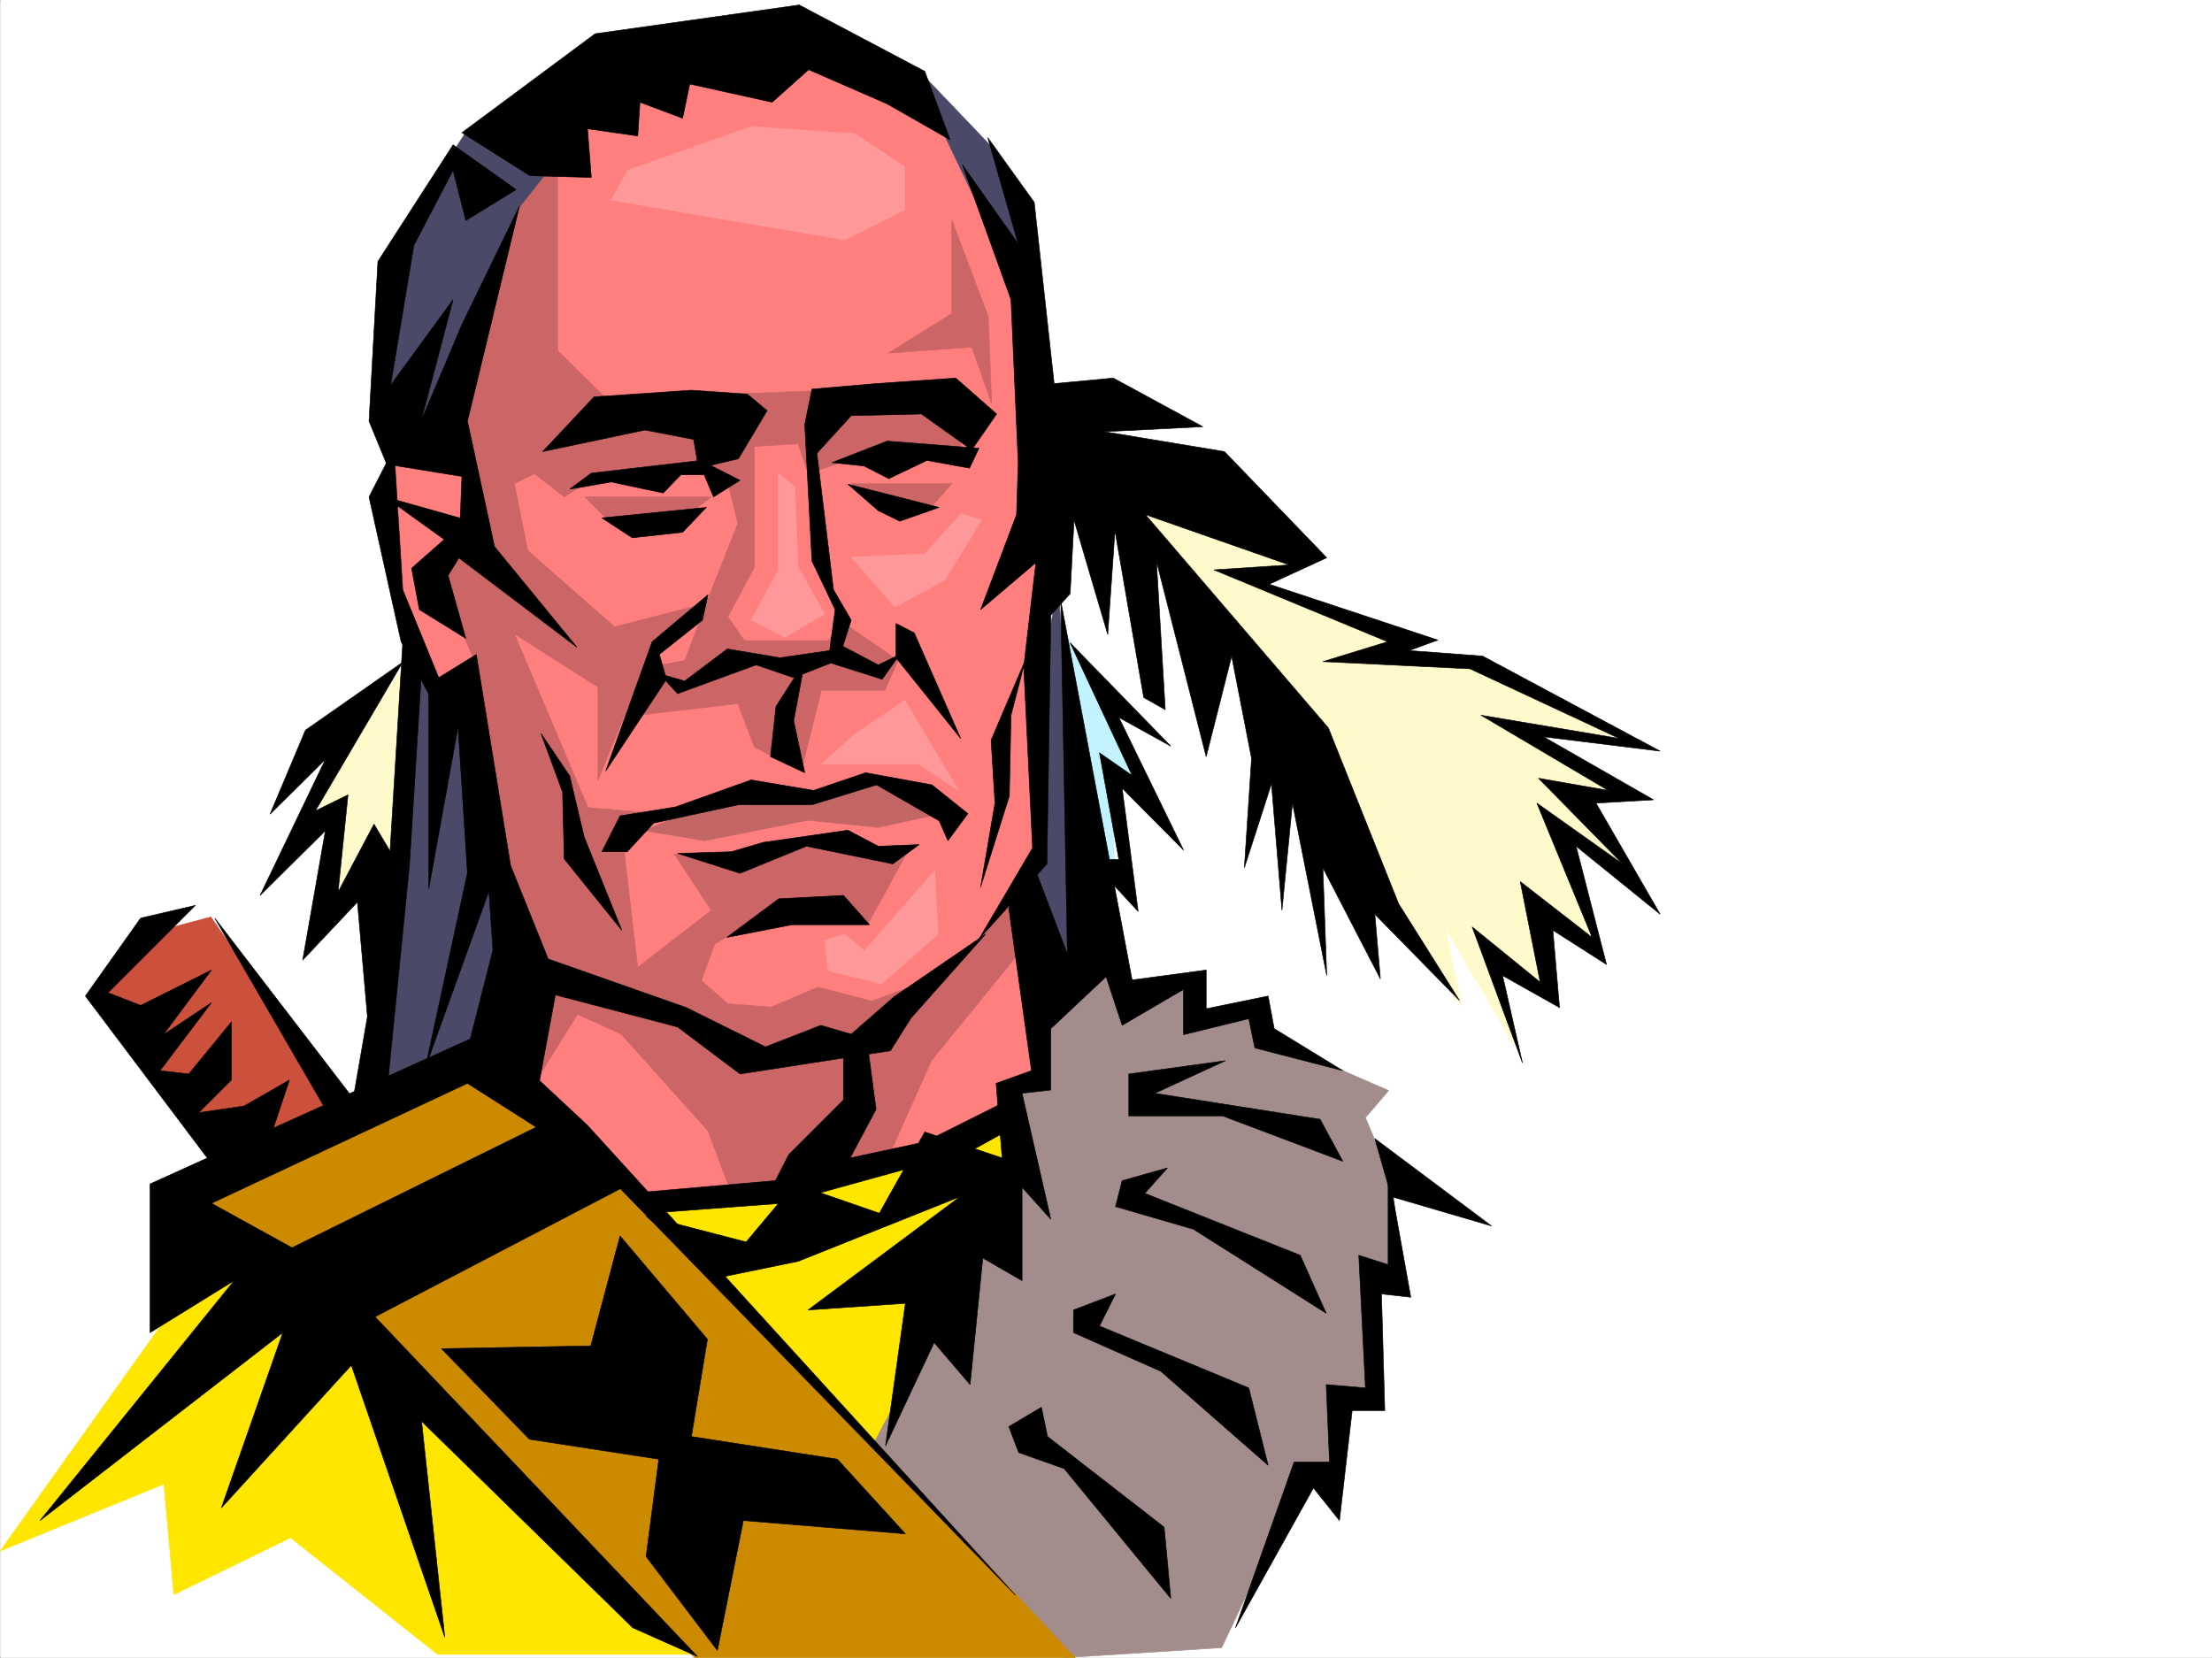 <svg xmlns="http://www.w3.org/2000/svg" width="2997.318" height="2246.668"><rect width="100%" height="100%" fill="#333333" stroke="none"/><defs><clipPath id="a"><path d="M0 0h2997v2244.137H0Zm0 0"/></clipPath></defs><path fill="#fff" d="M.302 2246.297h2997.016V0H.302Zm0 0"/><g clip-path="url(#a)" transform="translate(.302 2.16)"><path fill="#fff" fill-rule="evenodd" stroke="#fff" stroke-linecap="square" stroke-linejoin="bevel" stroke-miterlimit="10" stroke-width=".743" d="M.742 2244.137h2995.531V-2.16H.743Zm0 0"/></g><path fill="#ffe600" fill-rule="evenodd" stroke="#ffe600" stroke-linecap="square" stroke-linejoin="bevel" stroke-miterlimit="10" stroke-width=".743" d="m.302 2101.742 221.774-90.633 13.492 149.793 158.082-77.144 199.332 158.039h451.797l615.121-764.012-320.695-166.996-1071.418 415.672zm0 0"/><path fill="#cc513d" fill-rule="evenodd" stroke="#cc513d" stroke-linecap="square" stroke-linejoin="bevel" stroke-miterlimit="10" stroke-width=".743" d="M126.908 1351.219 303.76 1577.41l167.074-67.406-185.063-267.406-68.191 17.988zm0 0"/><path fill="#a38c8c" fill-rule="evenodd" stroke="#a38c8c" stroke-linecap="square" stroke-linejoin="bevel" stroke-miterlimit="10" stroke-width=".743" d="m1488.33 1297.3-77.184 86.138-4.496 76.398-26.976 8.996v117.574l-208.286 393.227 271.977 266.664 212.039-13.492 108.66-230.688 35.934 17.985 14.23-121.368h40.469v-163.28h44.965l-13.488-135.56-35.973-85.394 31.476-36.715-176.066-76.363v-32.219l-86.176 9.738v-54.703l-99.629 32.219zm0 0"/><path fill="#cc8a00" fill-rule="evenodd" stroke="#cc8a00" stroke-linecap="square" stroke-linejoin="bevel" stroke-miterlimit="10" stroke-width=".743" d="m235.568 1636.61 235.266 166.996 470.527 442.69h515.496l-601.672-641.905L701.6 1473.328l-50.203-40.469Zm0 0"/><path fill="#c2f3ff" fill-rule="evenodd" stroke="#c2f3ff" stroke-linecap="square" stroke-linejoin="bevel" stroke-miterlimit="10" stroke-width=".743" d="m1447.861 863.602 108.66 207.504-50.203-22.481 4.496 149.047-40.468-40.43zm0 0"/><path fill="#fffacc" fill-rule="evenodd" stroke="#fffacc" stroke-linecap="square" stroke-linejoin="bevel" stroke-miterlimit="10" stroke-width=".743" d="m1506.318 646.402 289.184 379.739 104.16 234.445 81.68 104.121-23.223-107.875 95.129 162.54-31.477-122.071 67.45 49.422-4.497-104.125 81.68 45.707-44.965-158.785 90.672 59.16-86.176-108.621h77.184l-136.383-94.348 136.383 13.488-212.781-108.617-131.145-4.496 53.961-22.484-207.543-72.649 62.91-35.933zM557.01 890.582l-144.633 193.973 40.468 13.492v131.101l44.965-89.89 36.715 40.43 22.484-162.54zm0 0"/><path fill="#4a4a68" fill-rule="evenodd" stroke="#4a4a68" stroke-linecap="square" stroke-linejoin="bevel" stroke-miterlimit="10" stroke-width=".743" d="m557.01 871.852-22.485 325.82-36.715 289.847 176.813-72.648 58.453-203.71L628.912 877.09zm876.62-76.402 41.211 524.292-77.183-13.449-44.965-90.633zm-180.562-691.325 95.129 99.625 35.973 85.355 8.992 113.118-103.38-149.051zm-619.66 71.902-35.93 54.664-62.953 116.868-22.48 203.71 71.941 50.208 185.805-403.004zm0 0"/><path fill="#ff7f7f" fill-rule="evenodd" stroke="#ff7f7f" stroke-linecap="square" stroke-linejoin="bevel" stroke-miterlimit="10" stroke-width=".743" d="m706.095 1459.836 167.075 171.496 221.777-22.445 199.332-58.414 76.399-40.47-4.497-36.675 40.47-13.492-26.977-266.66 31.472-59.16-4.496-415.711-35.973-343.063-95.128-199.215L1068.006 62.91l-262.243 99.63-99.668 122.07-108.617 312.37-67.449 31.434-22.48 53.922 40.464 149.828 44.97 107.84h35.929l72.687 370.785zm0 0"/><path fill="#c66" fill-rule="evenodd" stroke="#c66" stroke-linecap="square" stroke-linejoin="bevel" stroke-miterlimit="10" stroke-width=".743" d="M755.556 216.457v258.414l81.68 80.895 171.574-22.48 113.114-4.497 167.859 17.984 17.203 77.145-116.871-14.23-95.168 32.218-13.492-40.43-77.14 4.458-13.493 49.46-44.965-22.484-131.101 8.996-50.204 31.473-40.468-31.473-26.98 13.489 17.984 90.632L832.74 849.371l122.11-31.437-72.684 63.652-71.906 176.031V931.012l-113.157-71.907 99.668 235.188 94.387 8.25-44.965 54.7 17.984 153.546 99.668-77.184-50.207-76.363 77.184 4.457 86.176-22.441 81.64 8.992 71.946 4.496-54.7 99.59-71.945-26.941-71.906 17.203-63.691 36.715-17.989 49.421 35.973 31.477 58.453 4.496 63.656-26.98 72.688 18.73 76.441-27.723 72.649-58.414 40.464-63.656 8.997 86.137-117.614 144.555-58.457 131.062-153.582 50.203-63.695-14.23-26.98-71.907-117.649-131.062-59.16-26.98-67.45 108.62L701.6 1283.81l-31.476-162.54-26.977-226.19-36.715-81.642-8.953-35.972 41.172-95.13-18.73-135.562L701.6 284.61zm0 0"/><path fill="#c66" fill-rule="evenodd" stroke="#c66" stroke-linecap="square" stroke-linejoin="bevel" stroke-miterlimit="10" stroke-width=".743" d="M1022.299 596.98v171.493l-35.973 67.406 22.484 32.219h113.114l22.484-23.227 72.688 50.207-17.989 40.43h-86.176l-26.976 108.617-63.656-31.473-22.485-59.16-153.62 17.988 31.472-67.41 50.207-8.992 35.972-95.133 35.97-90.632-31.473-126.567zm0 0"/><path fill="#c66" fill-rule="evenodd" stroke="#c66" stroke-linecap="square" stroke-linejoin="bevel" stroke-miterlimit="10" stroke-width=".743" d="M792.271 673.379h171.574l-40.468 31.437h-99.63zm361.129-17.984h136.383l-27.723 31.437-53.957 8.992zm136.383-357.297v126.605l-86.18 53.922 113.156-8.25 26.942 76.398-4.496-117.574zm0 0"/><path fill="#f99" fill-rule="evenodd" stroke="#f99" stroke-linecap="square" stroke-linejoin="bevel" stroke-miterlimit="10" stroke-width=".743" d="M1226.088 226.195v58.414l-81.68 40.47-316.164-53.919 22.445-40.469 167.114-59.16 140.835 9.739zm-171.571 415.711V772.97l-36.715 67.406 45.707 23.227 53.919-31.438-35.973-63.691-4.457-108.582zM1153.4 755.02l99.668-4.497 49.422-54.699 27.723 8.992-50.168 81.641-67.446 35.973zm-40.469 280.113 45.707-40.43 67.45-45.707 72.687 122.11-54.703-35.973zm4.497 239.683 4.496 40.47 72.687 17.944 76.441-67.406-4.496-86.137-95.168 108.618-26.98-22.48zm0 0"/><path fill="#c26666" fill-rule="evenodd" stroke="#c26666" stroke-linecap="square" stroke-linejoin="bevel" stroke-miterlimit="10" stroke-width=".743" d="m873.17 1125.766 81.68 13.492 140.097-27.723 95.168 9.734 85.434-18.726-80.938-44.926h-35.973l-59.195 17.945-99.629-4.456zm0 0"/><path fill-rule="evenodd" stroke="#000" stroke-linecap="square" stroke-linejoin="bevel" stroke-miterlimit="10" stroke-width=".743" d="m946.6 634.398-6.723-38.945-65.965-12.707-138.61 29.207 69.72-74.172 131.843-8.992 75.7 5.238 26.937 22.485-38.942 65.18zm0 0"/><path fill-rule="evenodd" stroke="#000" stroke-linecap="square" stroke-linejoin="bevel" stroke-miterlimit="10" stroke-width=".743" d="M949.611 623.918 801.267 641.16l-29.25 21.703 56.227-9.738 70.422 14.977 23.965-24.711h31.476l12.746 29.988 35.934-22.48zm177.555 3.012 43.476 4.496 33.707 17.203 51.688-24.711 57.71 10.48 12.75-26.941-124.378-9.734zm0 0"/><path fill-rule="evenodd" stroke="#000" stroke-linecap="square" stroke-linejoin="bevel" stroke-miterlimit="10" stroke-width=".743" d="m1100.224 527.305 86.88-7.508 107.917-7.469 55.442 48.68-33.704 48.68-68.19-48.68-95.169 2.265-46.45 50.91 22.481 185.02 23.97 41.172-17.243 53.96-60.684 23.97-50.949-17.246-106.39 38.945-24.711-26.941 34.449 9.738 57.71-43.442 71.16 11.965 67.45-9.738 7.469-55.441-31.438-65.883-9.773-185.024zm0 0"/><path fill-rule="evenodd" stroke="#000" stroke-linecap="square" stroke-linejoin="bevel" stroke-miterlimit="10" stroke-width=".743" d="m1119.697 896.562 75.656 23.97 23.969-33.704-29.207 14.23-55.441-29.206zm-17.242 174.543-84.652-14.23-102.676 36.676-74.918 12-24.711 48.68h34.449l35.969-38.942 114.644-24.71h99.664l87.664-26.981 84.649 48.68 12.004 26.98 26.941-36.715-48.68-38.945-89.93-16.461zm0 0"/><path fill-rule="evenodd" stroke="#000" stroke-linecap="square" stroke-linejoin="bevel" stroke-miterlimit="10" stroke-width=".743" d="m918.135 1156.46 84.652 26.981 89.93-36.714 116.87 23.964 35.973-26.195-55.445 2.23-41.211-21.703-114.64 16.461-43.442 12.746zm-292.192-510.8-4.496 110.106L781.756 877.09l-111.633-136.3-36.715-170.048 70.46-291.37-77.925 160.308-55.445 131.062 43.441-164.765-84.652 116.086 31.476-189.516L613.94 230.69l17.242 68.149 68.192-41.914-85.434-60.684-101.894 158.043-12.004 216.457 24.008 58.418zm464.507 401.477-46.452-21.739 7.508-68.152 38.945-60.684-14.977 80.157zM959.345 805.93l-7.503 34.445-58.418 46.453 9.738 33.703-82.426 124.34 62.953-175.246zm254.739 38.941v46.453l87.664 109.364-62.914-143.067zM815.498 701.805l141.62-14.192-32.218 33.703-68.191 7.47zm333.406-45.668 123.633 31.476-53.215 18.688-29.207-14.23zm0 0"/><path fill-rule="evenodd" stroke="#000" stroke-linecap="square" stroke-linejoin="bevel" stroke-miterlimit="10" stroke-width=".743" d="m533.783 607.457-33.742 65.922 43.476 196.246 43.442 82.383 58.453 2.972 22.484 332.582-38.984 152.805 96.656 53.918 26.98-146.078 165.587 43.441 84.652 63.692 203.828-31.473 27.723-44.183 101.152-113.86-123.637 84.653-58.453 50.945-41.21-12.004-74.915 29.207-107.137-53.176-187.328-65.922-50.945-126.566-46.453-286.133-50.945 31.477-48.72-119.102zm0 0"/><path fill-rule="evenodd" stroke="#000" stroke-linecap="square" stroke-linejoin="bevel" stroke-miterlimit="10" stroke-width=".743" d="M633.408 704.816 521.779 673.38l80.156 57.676-44.183 38.941 10.476 56.149 62.953 38.98-23.968-85.395 31.437-50.945zm99.668 289.106 29.207 79.414 2.27 90.633 77.925 96.617-50.949-126.57-19.512-82.422zm609.883 8.992 5.238 85.395-19.473 113.859 38.985-123.594 2.226-109.363 19.473-74.875zm0 0"/><path fill-rule="evenodd" stroke="#000" stroke-linecap="square" stroke-linejoin="bevel" stroke-miterlimit="10" stroke-width=".743" d="m1379.674 626.93-2.23 70.418-48.72 128.797 74.918-63.657-16.46 140.84 11.96 245.664-72.644 123.594 92.156-101.895 5.242-337.039 26.195-29.207 5.278-99.629 45.668 155.032 9.777-140.797 38.942 226.191 29.21 16.5-11.964-201.48 67.406 265.136 34.488-136.304 26.977 138.531-9.735 148.309 36.715-113.82 14.23 171.491 14.235-145.296 46.45 233.703-5.239-146.078 77.926 150.574-7.508-87.625 114.64 116.832-82.421-131.063-95.168-238.199-247.973-289.105 194.797 68.152-101.895 6.727 235.266 97.398-87.664 26.937 199.293 9.739 202.305 94.386-187.328-31.476 172.351 101.894-94.426-16.5 113.899 116.086-116.13-82.382 74.919 182.011-97.399-75.66 26.977 136.344-92.156-74.918 68.148 184.281-26.937-118.355 77.144 43.437-8.992-104.863 72.684 46.45-41.211-160.31 113.898 92.157-86.918-150.574 77.926-4.497-149.09-85.394 158.082 19.473-240.504-128.797-99.664-7.508 38.941-14.23-228.5-75.66 77.926-35.93-138.61-143.813-162.577-26.976 133.332-6.727-121.367-65.922-80.153 7.469-26.98-245.668-62.95-87.621 41.212 143.808-75.66-107.093 65.921 182.754zM718.1 238.2l83.167 2.226-5.242-65.922 68.152 9.734 3.012-45.668 57.711 21.7 9.735-46.41 111.632 24.71 49.461-44.183 106.39 46.414 85.395 48.719-34.445-92.903-170.086-89.89-276.476 38.98-180.563 134.074Zm-58.454 1159.468L203.35 1604.391v201.48l113.899-70.418L54.26 2060.531l328.91-254.66-83.164 237.418 184.316-202.227 373.129 364.766 87.664 38.98-499.738-526.558-158.864-87.664 346.895-162.54 179.824 114.606 562.688 578.992-579.895-636.667zm0 0"/><path fill-rule="evenodd" stroke="#000" stroke-linecap="square" stroke-linejoin="bevel" stroke-miterlimit="10" stroke-width=".743" d="m545.748 871.11-21.7 355.769-47.976 276.398 47.977-21.738 30.691-307.836 17.242-276.398zm35.23 56.93v276.358l39.723-219.43 12.707 197.727-56.93 263.653 96.657-268.149L646.9 937.031zm856.406-113.86 96.657 513.812 100.367-13.488v52.434l83.95-17.207 8.21 44.183 92.941 56.93-119.14-30.73-8.25-39.688-88.402 21.738v-61.426l-83.168 48.68-21.739-65.922-74.914 70.418v83.129l-38.984 4.496 38.984 170.79-38.984-43.442v126.566l-53.176-30.691-17.242 171.531-48.719-56.93-65.922 140.055 26.977-193.23-131.883 8.992 206.055-153.586-219.547 87.664-109.36 22.441-96.656-83.867 135.598 35.187 65.96-78.628 114.602 39.687 61.47-110.105 104.862 35.226-8.21-101.152 47.937-17.203-30.73-220.211 30.73-65.922 48.719 128.09zm0 0"/><path fill-rule="evenodd" stroke="#000" stroke-linecap="square" stroke-linejoin="bevel" stroke-miterlimit="10" stroke-width=".743" d="m545.748 897.305-131.844 92.16-47.977 113.82 74.954-74.133-88.446 184.239 88.446-87.625-30.73 175.285 74.171-78.668 17.984 205.98 30.735-267.406-26.239-44.184-48.718 92.121 13.492-131.808-44.184 21.703zm904.343-26.195 136.38 140.054-70.419-38.941 87.664 179.742-83.167-83.871 21.703 167.035-65.18-70.418h38.98l-26.234-144.55 44.223 30.69zm210.555 566.245-131.105 17.985v56.93h127.351l162.617 61.386-30.734-56.89-224.043-35.227zm-78.672 145.297-61.425 17.242-8.993 35.188 105.649 30.734 179.82 113.82-35.23-78.628-210.551-83.871zm-70.418 170.789-56.968 21.739v30.691l118.394 52.434 145.375 127.312-26.238-104.828-202.3-83.91zm369.379-167.035 30.73 171.532-39.722-4.497 4.496 158.04h-44.223l-17.203 149.05-35.23-44.183-105.648 189.48 79.41-224.672h47.976l-4.496-104.863 53.176 4.496-8.992-179.781 39.726 12.746zm-469.789 320.578-44.219 26.2 13.489 35.226 61.465 21.703 144.59 176.028-8.993-96.618-158.082-122.851zM374.92 1701.008l364.136-179.742 113.899 83.125-368.633 192.488zm223.3 126.566 119.137 122.852 175.324 26.98-17.242 131.805 96.656 127.348 35.188-176.028 219.547 17.985-92.156-101.11-197.809-30.734 21.738-131.805L840.21 1674.81l-39.688 149.05zm-131.14-3.714 135.637 394.714-34.489-320.582zm675.844-399.25v65.921l-74.176 74.172-17.985 35.192-197.808 17.242 26.238 26.941 180.563-13.492 254.738-70.379 70.418-38.941-8.992-35.23-122.852 61.425-101.152 21.738 35.187-65.922-13.488-101.113zM291.01 1582.652 115.685 1349.73l74.918-105.605 74.172-17.246-118.355 118.355 44.183 17.207 95.91-47.937-65.18 87.66 65.18-43.437-69.675 92.117 38.945 4.496 57.71-70.418v78.629l-44.222 44.223 61.465-8.993 61.426-35.23-30.73 92.16zm0-338.527 202.304 263.649-44.222 8.992zm0 0"/><path fill-rule="evenodd" stroke="#000" stroke-linecap="square" stroke-linejoin="bevel" stroke-miterlimit="10" stroke-width=".743" d="m1862.947 1542.965 158.082 118.355-135.598-39.726zM984.842 1270.32l88.402-17.203h104.867l-35.187-39.726-87.665 4.496zm0 0"/></svg>
